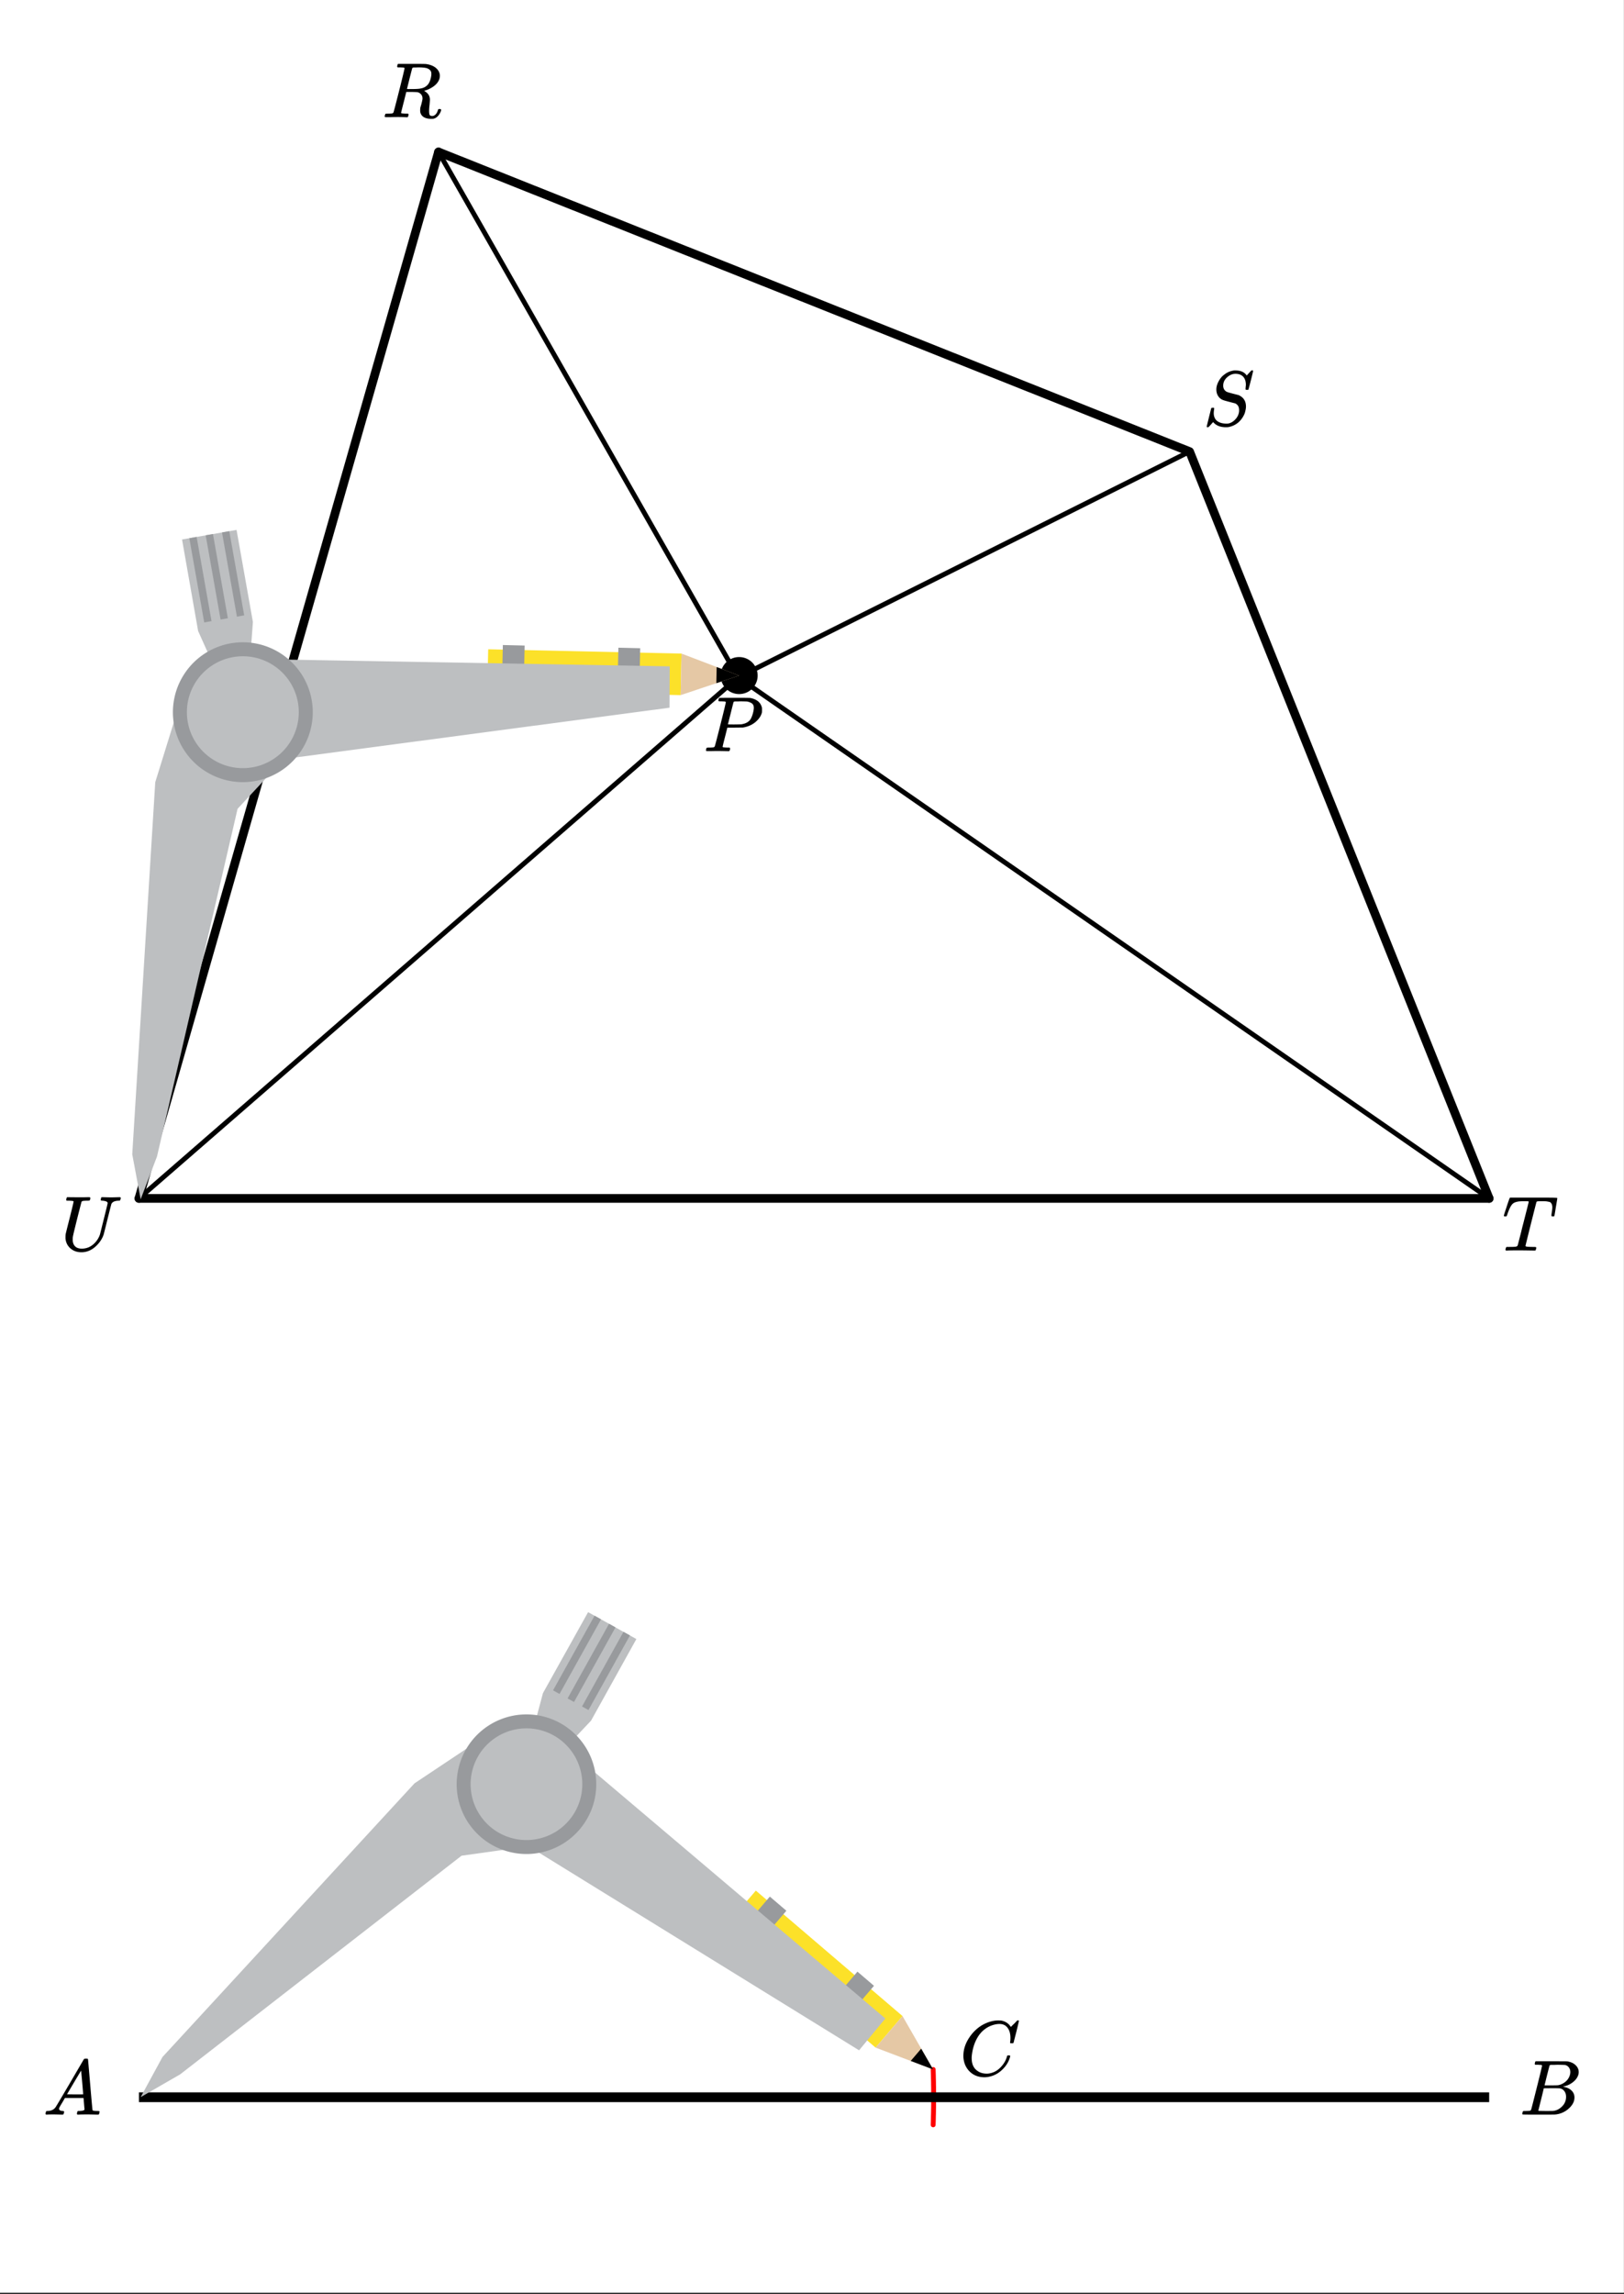 <svg xmlns="http://www.w3.org/2000/svg" xmlns:xlink="http://www.w3.org/1999/xlink" width="374.72" height="529.28" viewBox="0 0 281.04 396.96"><rect x="0" y="0" width="281.04" height="396.96" fill="#333333" stroke="none"/><defs><symbol overflow="visible" id="b"><path d="M2.063-1.89c0 .492.132.874.406 1.156.27.273.66.406 1.172.406.738 0 1.39-.238 1.953-.719A3.861 3.861 0 0 0 6.78-2.78C7.664-6.301 8.11-8.11 8.11-8.203c0-.227-.293-.367-.875-.422-.187 0-.293-.031-.312-.094-.012-.02-.008-.094.016-.219.007-.019.019-.046.03-.078.009-.039.016-.07.016-.093 0-.02.004-.036.016-.047.008-.02.016-.035.016-.047.007-.008.02-.016.03-.016.009-.008.024-.015.048-.015h.062c.133 0 .367.007.703.015a20.68 20.68 0 0 0 1.672 0c.313-.008.524-.015.64-.015.134 0 .204.046.204.14 0 .043-.016.121-.047.235a.821.821 0 0 1-.062.171c-.024.043-.121.063-.297.063-.637.031-1.04.215-1.203.547-.024.043-.246.914-.672 2.61a263.37 263.37 0 0 1-.672 2.687c-.274.812-.766 1.531-1.484 2.156-.711.617-1.5.922-2.375.922-.731 0-1.344-.211-1.844-.625-.5-.414-.797-.957-.89-1.625a1.805 1.805 0 0 1-.016-.313c0-.207.007-.39.03-.546.009-.083.13-.583.36-1.5.238-.926.469-1.836.688-2.735.218-.894.328-1.379.328-1.453 0-.063-.258-.102-.766-.125h-.406c-.043-.008-.074-.04-.094-.094-.012-.02-.008-.097.016-.234.039-.156.082-.25.125-.281h.234c.363.011.977.015 1.844.015h.89c.383-.008.66-.015.829-.015.125 0 .191.03.203.093.02.024.02.102 0 .235-.055.156-.102.246-.14.265h-.11c-.024 0-.055.008-.094.016H4.516c-.48.012-.758.043-.829.094a.53.53 0 0 0-.093.094c-.012.023-.137.5-.375 1.437-.242.93-.485 1.902-.735 2.922-.25 1.012-.386 1.61-.406 1.797a4.239 4.239 0 0 0-.015.39zm0 0"/></symbol><symbol overflow="visible" id="c"><path d="M3.89-8.5c0-.008-.007-.02-.015-.031a.084.084 0 0 0-.047-.016.311.311 0 0 1-.062-.031.156.156 0 0 0-.079-.016c-.03-.008-.062-.015-.093-.015h-.219a.516.516 0 0 0-.125-.016h-.531c-.043-.008-.074-.04-.094-.094-.023-.02-.016-.097.016-.234.039-.164.082-.258.125-.281h2.343c1.551 0 2.391.011 2.516.03.82.118 1.445.4 1.875.845.332.355.5.757.5 1.203 0 .093-.016.23-.047.406-.21.805-.875 1.453-2 1.953-.398.149-.621.219-.672.219l.094.078c.602.344.906.84.906 1.484 0 .106-.023.391-.062.86a8.903 8.903 0 0 0-.078 1.078c0 .312.03.539.093.672.063.125.204.187.422.187.125 0 .207-.008.25-.031.344-.133.586-.438.735-.906.039-.125.07-.196.093-.219.032-.031.102-.047.22-.047.175 0 .265.055.265.156 0 .168-.11.43-.328.782-.274.398-.59.64-.954.734a1.72 1.72 0 0 1-.39.031C7.609.281 7 0 6.719-.563a1.298 1.298 0 0 1-.125-.546v-.235c.008-.062.015-.129.015-.203a.716.716 0 0 1 .032-.156c.007-.04.03-.117.062-.234.04-.114.07-.22.094-.313.133-.508.203-.836.203-.984 0-.446-.2-.782-.594-1a1.217 1.217 0 0 0-.343-.11 23.19 23.19 0 0 0-.954-.031h-.921L3.75-2.609a72.29 72.29 0 0 0-.453 1.812c0 .063.015.102.047.11.062.023.312.042.75.062H4.5c.05.063.078.105.078.125.008.012 0 .094-.031.25a.464.464 0 0 1-.14.25h-.204a34.22 34.22 0 0 0-1.766-.031c-.218 0-.523.008-.906.015h-.86C.524-.016.454-.055.454-.14c0-.007.008-.07.031-.187.051-.164.098-.258.141-.281a.954.954 0 0 1 .203-.016h.078c.239 0 .508-.008.813-.031.125-.031.207-.086.25-.172.031-.031.36-1.281.984-3.75.625-2.477.938-3.785.938-3.922zm4.422.36a1.388 1.388 0 0 0-.75-.391c-.304-.063-.742-.094-1.312-.094-.105 0-.219.008-.344.016H5.47c-.117.011-.2.054-.25.125-.012.03-.168.636-.469 1.812-.293 1.18-.438 1.774-.438 1.781 0 .012.313.016.938.016.707-.008 1.176-.04 1.406-.094.582-.093 1.035-.36 1.36-.797a2.67 2.67 0 0 0 .359-.812c.102-.344.156-.649.156-.922 0-.281-.074-.492-.219-.64zm0 0"/></symbol><symbol overflow="visible" id="d"><path d="M7.484-7.031c0-.614-.156-1.086-.468-1.422-.313-.332-.762-.5-1.344-.5-.5 0-.98.203-1.438.61-.449.405-.671.886-.671 1.437 0 .281.066.523.203.718.144.2.328.336.546.407.032.023.344.11.938.265.602.157.91.235.922.235.133.043.305.136.516.281.539.387.812.96.812 1.719 0 .242-.04.496-.11.765a2.666 2.666 0 0 1-.265.75C6.562-.66 5.687.016 4.5.266a2.94 2.94 0 0 1-.469.03c-.898 0-1.59-.25-2.078-.75l-.14-.14-.375.422c-.25.281-.391.426-.422.438a.268.268 0 0 1-.141.03C.758.297.703.259.703.189c0-.024.258-1.079.781-3.172.02-.063.114-.094.282-.094h.171c.04.055.063.086.063.094.008.011.004.086-.016.218-.043.23-.062.465-.062.704.031.585.242 1.023.64 1.312.395.281.93.422 1.61.422.082 0 .191-.008.328-.031.414-.094.79-.317 1.125-.672.344-.352.563-.758.656-1.219.02-.07.032-.21.032-.422 0-.57-.235-.96-.704-1.172-.062-.008-.39-.094-.984-.25s-.906-.242-.938-.265a1.704 1.704 0 0 1-.953-.672c-.242-.344-.359-.75-.359-1.219 0-.445.129-.91.39-1.39.258-.489.567-.864.922-1.126a3.38 3.38 0 0 1 1.672-.75.582.582 0 0 1 .141-.015h.156c.938 0 1.594.293 1.969.875l.813-.875h.046c.032-.008.051-.016.063-.016.125 0 .187.04.187.11 0 .062-.132.609-.39 1.64-.262 1.031-.406 1.563-.438 1.594-.023.023-.09.031-.203.031-.187 0-.281-.039-.281-.125 0-.05.004-.094.016-.125 0-.05.003-.148.015-.297.02-.144.031-.25.031-.312zm0 0"/></symbol><symbol overflow="visible" id="e"><path d="M5.61 0c-.243 0-.641-.004-1.204-.016C3.844-.023 3.398-.03 3.078-.03 1.922-.031 1.18-.02.86 0H.656a.365.365 0 0 1-.094-.11c0-.03.016-.113.047-.25A.502.502 0 0 1 .75-.624h.375c.54 0 .906-.008 1.094-.031.156-.008.27-.04.344-.094h.015c.05-.031.098-.125.14-.281l.548-2.125c.144-.614.27-1.114.375-1.5.632-2.477.953-3.742.953-3.797 0-.05-.137-.078-.407-.078h-.406c-.605 0-1.008.031-1.203.094-.387.074-.68.23-.875.468-.242.274-.508.824-.797 1.657-.062.199-.11.32-.14.359-.024.031-.086.047-.188.047H.547c-.125 0-.203-.016-.235-.047-.023-.031-.03-.05-.03-.063 0-.062.132-.5.406-1.312.195-.613.363-1.11.5-1.484.05-.165.109-.282.171-.344h6.344c1.207 0 1.813.023 1.813.062v.016l.015.015v.032c0 .062-.086.586-.25 1.562-.156.969-.242 1.453-.25 1.453 0 .032-.015.059-.047.079-.023.023-.09.03-.203.03h-.125c-.031-.007-.054-.015-.062-.015a.257.257 0 0 1-.047-.047c-.012-.031-.024-.047-.031-.047 0-.062.007-.187.03-.375.083-.488.126-.843.126-1.062 0-.207-.027-.379-.078-.516a1.017 1.017 0 0 0-.188-.312c-.062-.07-.183-.125-.36-.156a3.96 3.96 0 0 0-.452-.079 10.519 10.519 0 0 0-.625-.015c-.418 0-.684.008-.797.015a.382.382 0 0 0-.234.094c-.012.012-.336 1.277-.97 3.797-.624 2.512-.937 3.781-.937 3.813 0 .062.055.105.172.125.125.03.461.054 1.016.062.312 0 .492.008.547.016.062.011.101.039.125.078.007.031 0 .11-.032.234-.03.168-.074.262-.125.281L5.704 0h-.095zm0 0"/></symbol><symbol overflow="visible" id="f"><path d="M3.89-8.5c0-.008-.007-.02-.015-.031a.084.084 0 0 0-.047-.016.311.311 0 0 1-.062-.031.156.156 0 0 0-.079-.016c-.03-.008-.062-.015-.093-.015h-.219a.516.516 0 0 0-.125-.016h-.14c-.22 0-.356-.004-.407-.016-.043-.007-.074-.039-.094-.093-.011-.032-.007-.094.016-.188.05-.176.086-.27.11-.281.03-.02.91-.031 2.64-.031 1.707 0 2.625.011 2.75.03.531.095.973.282 1.328.563.352.282.582.657.688 1.125.007.055.015.168.015.344 0 .23-.008.383-.015.453-.118.512-.407.996-.875 1.453-.625.618-1.43 1.008-2.407 1.172-.062 0-.539.008-1.421.016H4.155l-.406 1.61C3.477-1.415 3.344-.86 3.344-.798c0 .063.008.102.031.11.07.023.32.042.75.062h.422a.57.57 0 0 1 .078.156.888.888 0 0 1-.094.406C4.488-.02 4.414 0 4.313 0c-.149 0-.418-.004-.813-.016-.398-.007-.742-.015-1.031-.015-.293 0-.625.008-1 .015H.687C.57-.016.5-.036.47-.078a.32.32 0 0 1-.016-.078c0-.008.008-.07.031-.188.04-.144.079-.226.11-.25.039-.02.144-.031.312-.031.239 0 .508-.008.813-.031.125-.031.207-.086.25-.172.031-.031.36-1.281.984-3.75.625-2.477.938-3.785.938-3.922zm4.844 1c0-.344-.105-.594-.312-.75-.2-.156-.48-.27-.844-.344-.062-.008-.422-.02-1.078-.031-.156 0-.32.008-.484.016h-.547c-.117.011-.2.054-.25.125-.012.054-.102.402-.266 1.046-.156.637-.312 1.258-.469 1.86a21.05 21.05 0 0 1-.234.922c0 .023.363.031 1.094.031.758-.008 1.176-.02 1.25-.031.601-.094 1.066-.305 1.39-.64.239-.25.442-.688.61-1.313.094-.375.14-.672.14-.891zm0 0"/></symbol><symbol overflow="visible" id="g"><path d="M.563 0C.5-.063.469-.11.469-.14c0-.04.015-.118.047-.235C.546-.5.57-.566.594-.578l.062-.047h.188c.625-.02 1.082-.242 1.375-.672.05-.05.867-1.426 2.453-4.125C6.254-8.129 7.055-9.5 7.078-9.532c.04-.07.082-.113.125-.124.04-.02.145-.031.313-.031h.218a.886.886 0 0 1 .094.14l.375 4.36c.25 2.917.383 4.39.406 4.421.04.094.332.141.875.141.102 0 .172.008.204.016.039 0 .07.011.093.03.031.013.047.044.047.095a.983.983 0 0 1-.047.187c-.023.137-.047.219-.078.25C9.68-.016 9.625 0 9.531 0c-.168 0-.437-.004-.812-.016-.375-.007-.672-.015-.89-.015-.856 0-1.415.011-1.673.031H6c-.063-.05-.094-.086-.094-.11 0-.03.008-.113.032-.25.039-.124.066-.195.078-.218l.062-.047h.266c.488-.02.781-.098.875-.234l-.172-2.016H3.828l-.453.781c-.336.543-.5.836-.5.875a.404.404 0 0 0-.063.203c0 .23.208.36.626.391.164 0 .25.047.25.14a.915.915 0 0 1-.032.188.754.754 0 0 1-.094.25C3.54-.016 3.485 0 3.392 0c-.149 0-.387-.004-.72-.016-.335-.007-.589-.015-.765-.015C1.27-.031.86-.02.672 0zm6.421-3.516c0-.101-.058-.804-.171-2.109-.118-1.313-.18-1.973-.188-1.984l-.36.593c-.148.243-.433.72-.859 1.438L4.188-3.516l1.406.016c.926 0 1.39-.004 1.39-.016zm0 0"/></symbol><symbol overflow="visible" id="h"><path d="M3.89-8.5c0-.008-.007-.02-.015-.031 0-.008-.012-.016-.031-.016a.311.311 0 0 1-.063-.031.156.156 0 0 0-.078-.016c-.031-.008-.062-.015-.094-.015H3.39a.516.516 0 0 0-.124-.016h-.531c-.044-.008-.075-.04-.094-.094-.024-.02-.016-.097.015-.234.04-.164.082-.258.125-.281h1.75c2.332 0 3.567.007 3.703.015.614.094 1.098.313 1.454.656.363.344.546.747.546 1.204 0 .312-.09.62-.265.921-.2.356-.516.684-.953.985a3.766 3.766 0 0 1-1.375.578l-.125.047c.593.086 1.07.293 1.437.625.363.336.547.746.547 1.234 0 .656-.297 1.266-.89 1.828A3.993 3.993 0 0 1 6.124-.016C6.062-.004 5.113 0 3.281 0 1.47 0 .551-.008.531-.031.488-.051.47-.086.47-.141c0-.062.008-.125.031-.187.04-.164.086-.258.14-.281a.954.954 0 0 1 .204-.016h.078c.238 0 .508-.008.812-.031.125-.031.207-.086.25-.172.032-.031.352-1.281.97-3.75.624-2.477.937-3.785.937-3.922zm4.891 1.14c0-.312-.078-.57-.234-.78a1.131 1.131 0 0 0-.625-.438c-.063-.02-.48-.035-1.25-.047-.18 0-.367.008-.563.016H5.453c-.125.011-.21.043-.25.093-.023.043-.172.618-.453 1.72-.273 1.093-.414 1.671-.422 1.734h1.094c.726 0 1.148-.008 1.266-.032.363-.062.71-.207 1.046-.437.332-.227.586-.504.766-.828.188-.344.281-.676.281-1zm-.734 4.266c0-.394-.106-.722-.313-.984a1.19 1.19 0 0 0-.812-.469 20.052 20.052 0 0 0-1.11-.016c-1.074 0-1.617.008-1.625.016 0 .024-.078.356-.234 1-.156.637-.312 1.266-.469 1.89l-.234.954c0 .031.05.055.156.062.114 0 .477.008 1.094.016.8 0 1.238-.004 1.313-.016.582-.062 1.097-.32 1.546-.78a2.279 2.279 0 0 0 .688-1.673zm0 0"/></symbol><symbol overflow="visible" id="i"><path d="M8.813-6.516c0-.738-.168-1.32-.5-1.75-.325-.437-.793-.656-1.407-.656-.48 0-1 .117-1.562.344-.969.418-1.73 1.117-2.282 2.094-.5.875-.812 1.906-.937 3.093A2.994 2.994 0 0 0 2.109-3c0 1.023.344 1.762 1.032 2.219.425.304.957.453 1.593.453.344 0 .72-.078 1.125-.234.532-.208 1.008-.563 1.438-1.063.437-.5.738-1.04.906-1.625.031-.113.055-.18.078-.203.031-.02.102-.031.219-.031.188 0 .281.039.281.109 0 .023-.011.07-.031.14-.21.805-.64 1.528-1.297 2.172C6.805-.425 6.078-.016 5.266.173a3.756 3.756 0 0 1-.954.125C3.382.297 2.603.03 1.97-.5A3.568 3.568 0 0 1 .766-2.531a3.733 3.733 0 0 1-.094-.875c0-1.082.336-2.133 1.015-3.156a7.097 7.097 0 0 1 1.5-1.657A6.254 6.254 0 0 1 5.173-9.28c.531-.164 1.016-.25 1.453-.25.332 0 .523.008.578.015.54.094.992.325 1.36.688.019.012.054.055.109.125.05.074.098.137.14.187.04.055.067.079.079.079.03 0 .148-.114.359-.344.063-.051.129-.114.203-.188l.219-.219c.07-.082.117-.132.14-.156l.204-.203h.078c.125 0 .187.04.187.11 0 .03-.148.648-.437 1.843l-.485 1.89c-.011.056-.03.087-.062.095a1.059 1.059 0 0 1-.25.015h-.219a.671.671 0 0 1-.078-.078c0-.02.008-.098.031-.234.02-.188.031-.39.031-.61zm0 0"/></symbol><clipPath id="a"><path d="M0 0h281v396.707H0zm0 0"/></clipPath></defs><g clip-path="url(#a)" fill="#fff"><path d="M0 0h281v397.457H0zm0 0"/><path d="M0 0h281.75v397.457H0zm0 0"/></g><path d="M75.887 26.297l129.98 51.844M205.867 78.14l51.84 129.227" fill="red" stroke-width="1.503" stroke-linecap="round" stroke="#000"/><path d="M257.707 207.367H24.043" fill="none" stroke-width="1.503" stroke-linecap="round" stroke="#000"/><path d="M24.043 207.367l51.844-181.07" fill="red" stroke-width="1.503" stroke-linecap="round" stroke="#000"/><path d="M22.54 199.855l4.507-64.613M27.047 135.242l4.508-13.527M31.555 121.715l10.52 1.504M42.074 123.219l8.266 6.761M50.34 129.98l-9.016 9.77M41.324 139.75l-14.277 60.105M27.047 199.855l-3.004 7.512M24.043 207.367l-1.504-7.512M36.816 115.707l-2.254-6.762M34.563 108.945l-3.008-15.78M31.555 93.164l9.015-1.5M40.57 91.664l3.008 15.777M43.578 113.453l-1.504 9.766M42.074 123.219l-5.258-7.512M33.809 93.164l3.007 14.277M35.313 107.441l-2.254-14.277M36.816 92.414l2.254 14.277M39.07 106.691l-.754.75M38.316 107.441l-3.004-15.027M38.316 92.414l1.504-.75M39.82 91.664l2.254 15.027M41.324 106.691l-3.008-14.277M117.96 120.215l-33.812-.754M84.148 112.7l33.813.753M127.727 117.207l-9.766 3.008M117.96 113.453l9.767 3.754M127.727 117.207l-3.758.754M123.969 115.707l3.758 1.5M110.445 116.457l-3.754.75M41.324 114.203l74.383.75M115.707 122.469l-69.125 9.015M46.582 131.484l-4.508-8.265M42.074 123.219l-.75-9.016M27.8 356.133L71.38 308.8M71.379 308.8l12.77-8.265M84.148 300.535l6.762 8.266M90.91 308.8l2.254 10.516M93.164 319.316l-13.523 1.504M79.64 320.82l-48.085 38.32M31.555 359.14l-7.512 3.755M24.043 362.895l3.758-6.762M92.414 299.785l1.504-6.765M93.918 293.02l7.512-14.274M101.43 278.746l9.015 4.508M110.445 283.254l-8.261 14.277M102.184 297.531l-3.758 4.508M98.426 302.04l-7.516 6.76M90.91 308.8l1.504-9.015M102.934 279.496l.75.754M103.684 280.25l-6.762 12.77M96.922 293.02l-1.504-.75M95.418 292.27l7.516-12.774M105.188 281l1.503.75M106.691 281.75l-7.515 12.773M99.176 294.523l-.75-.75M98.426 293.773L105.187 281M108.191 282.504l.754.75M108.945 283.254l-6.761 12.773M102.184 296.027l-1.504-.754M100.68 295.273l7.511-12.77M156.277 348.621l-4.507 6.012M151.77 354.633l-25.547-21.79M126.223 332.844l4.511-6.012M130.734 326.832l25.543 21.79M161.54 358.387l-9.77-3.754M151.77 354.633l4.507-6.012M156.277 348.621l5.262 9.766M161.54 358.387l-3.759-1.5M157.781 356.887l1.504-2.254M159.285 354.633l2.254 3.754M135.992 330.59l-3.004 3.754M132.988 334.344l-3.008-2.254M129.98 332.09l3.008-3.754M132.988 328.336l3.004 2.254M151.02 343.36l-3.008 3.757M148.012 347.117l-3.004-2.254M145.008 344.863l3.004-3.758M148.012 341.105l3.008 2.254M96.922 301.285l56.351 48.086M153.273 349.371l-4.507 5.262M148.766 354.633L89.41 317.816M89.41 317.816l1.5-9.015M90.91 308.8l6.012-7.515" fill="red"/><path d="M161.488 367.668l.004-.195.016-.39.004-.196.008-.196.007-.39.004-.2.008-.195.012-.586v-.195l.012-.586v-.195l.003-.195v-.391l.004-.195v-1.372l-.004-.195v-.39l-.003-.196v-.195l-.012-.586v-.195l-.012-.586-.008-.196-.011-.586-.008-.195-.004-.195-.016-.39-.004-.196" fill="none" stroke-width=".845" stroke-linecap="round" stroke-linejoin="round" stroke="red"/><path d="M75.887 26.297l51.84 90.91M205.867 78.14l-78.14 39.067M24.043 207.367l103.684-90.16M257.707 207.367l-129.98-90.16" fill="none" stroke-width=".845" stroke="#000"/><path d="M24.043 362.895h233.664" fill="none" stroke-width="1.691" stroke="#000"/><path d="M130.691 116.898c0 .368-.07.723-.214 1.063a2.768 2.768 0 0 1-2.566 1.715c-.368 0-.723-.07-1.063-.211a2.728 2.728 0 0 1-.903-.602 2.757 2.757 0 0 1-.816-1.965 2.762 2.762 0 0 1 .816-1.968c.258-.258.559-.461.903-.602.34-.14.695-.21 1.062-.21a2.768 2.768 0 0 1 2.566 1.715c.145.339.215.694.215 1.065zm0 0" stroke-width=".845" stroke="#000"/><path d="M24.34 207.52l-1.453-7.782 3.98-64.383 4.32-13.945 10.836 1.828 8.137 6.98-9.047 9.735-13.945 60.168zm0 0M42.023 123.238l-4.941-7.82-2.797-6.234-2.781-15.832 9.433-1.66 2.829 15.93-.414 5.62zm0 0" fill="#bdbfc1"/><path d="M35.34 107.703l-2.578-14.578 1.265-.223 2.578 14.578zm0 0M38.172 107.203l-2.578-14.578 1.258-.219 2.578 14.574zm0 0M41 106.703L38.418 92.13l1.258-.223 2.582 14.57zm0 0" fill="#989a9d"/><path d="M84.488 112.348l33.45.746-.153 7.187-33.469-.754zm0 0" fill="#fce129"/><path d="M117.938 113.094l9.972 3.804-10.125 3.383zm0 0" fill="#e5c8a5"/><path d="M124.023 115.418l3.887 1.48-3.945 1.317zm0 0"/><path d="M87.02 111.613l3.773.09-.102 4.57-3.777.102zm0 0M107.016 112.074l3.773.09-.102 4.57-3.777.102zm0 0" fill="#989a9d"/><path d="M42.023 123.238l-.488-9.242 74.367 1.305-.039 7.156-69.215 9.203zm0 0" fill="#bdbfc1"/><path d="M54.125 123.238a12.16 12.16 0 0 1-.922 4.629 12.062 12.062 0 0 1-2.625 3.926 12.097 12.097 0 0 1-3.926 2.621 11.996 11.996 0 0 1-4.629.922c-.793 0-1.582-.078-2.359-.23a12.083 12.083 0 0 1-2.27-.692 12.097 12.097 0 0 1-3.925-2.621 11.687 11.687 0 0 1-1.504-1.836 12.08 12.08 0 0 1-1.121-2.09 12.16 12.16 0 0 1-.922-4.629 12.16 12.16 0 0 1 .922-4.633c.304-.734.68-1.43 1.12-2.09a12.068 12.068 0 0 1 5.43-4.457 12.083 12.083 0 0 1 2.27-.69 12.26 12.26 0 0 1 2.36-.231 11.996 11.996 0 0 1 4.629.922 12.097 12.097 0 0 1 5.433 4.457 12.062 12.062 0 0 1 1.805 4.359c.156.781.234 1.566.234 2.363zm0 0" fill="#989a9d"/><path d="M51.707 123.238a9.748 9.748 0 0 1-.738 3.703 9.682 9.682 0 0 1-3.567 4.344 9.422 9.422 0 0 1-1.672.895c-.59.246-1.195.43-1.816.55a9.607 9.607 0 0 1-3.777 0 9.195 9.195 0 0 1-1.817-.55 9.322 9.322 0 0 1-1.675-.895 9.826 9.826 0 0 1-1.47-1.203 9.674 9.674 0 0 1-1.202-1.469 9.957 9.957 0 0 1-.895-1.672 9.593 9.593 0 0 1-.734-3.703 9.603 9.603 0 0 1 .734-3.707 9.957 9.957 0 0 1 .895-1.672 9.674 9.674 0 0 1 1.203-1.468c.453-.45.941-.852 1.469-1.204a9.322 9.322 0 0 1 1.675-.894 9.195 9.195 0 0 1 1.817-.55 9.607 9.607 0 0 1 3.777 0 9.356 9.356 0 0 1 1.816.55c.586.242 1.145.539 1.672.894a9.632 9.632 0 0 1 3.567 4.344 9.749 9.749 0 0 1 .738 3.707zm0 0M24.34 362.879l3.777-6.945 43.621-47.36 12.125-8.082 7.242 8.238 1.907 10.532-13.137 1.84-48.684 37.824zm0 0M91.105 308.73l1.094-9.171 1.762-6.59 7.812-14.012 8.356 4.656-7.844 14.117-3.86 4.09zm0 0" fill="#bdbfc1"/><path d="M95.707 292.492l7.184-12.918 1.12.625-7.183 12.914zm0 0M98.219 293.887l7.18-12.918 1.113.625-7.176 12.91zm0 0M100.723 295.277l7.175-12.914 1.118.621-7.176 12.91zm0 0" fill="#989a9d"/><path d="M130.8 327.14l25.384 21.708-4.66 5.46-25.391-21.726zm0 0" fill="#fce129"/><path d="M156.184 348.848l5.304 9.242-9.965-3.781zm0 0" fill="#e5c8a5"/><path d="M159.418 354.492l2.07 3.598-3.883-1.477zm0 0"/><path d="M133.223 328.176l2.863 2.449-2.969 3.469-2.98-2.309zm0 0M148.383 341.16l2.863 2.453-2.969 3.469-2.98-2.309zm0 0" fill="#989a9d"/><path d="M91.105 308.73l5.461-7.449 56.649 47.989-4.55 5.503-59.306-36.613zm0 0" fill="#bdbfc1"/><path d="M103.184 308.73c0 .793-.079 1.579-.23 2.356a12.027 12.027 0 0 1-1.805 4.352c-.442.66-.942 1.269-1.504 1.832a11.849 11.849 0 0 1-1.829 1.503c-.66.438-1.355.813-2.09 1.114-.73.304-1.488.535-2.265.687a11.924 11.924 0 0 1-4.711 0 11.753 11.753 0 0 1-2.266-.687c-.734-.301-1.43-.676-2.09-1.114a11.85 11.85 0 0 1-1.828-1.503 12.068 12.068 0 0 1-3.304-10.899 12.11 12.11 0 0 1 .683-2.266 12.17 12.17 0 0 1 2.621-3.918 12.054 12.054 0 0 1 3.918-2.617 12.034 12.034 0 0 1 4.621-.918 12.034 12.034 0 0 1 6.71 2.035 12.054 12.054 0 0 1 3.333 3.333c.442.66.813 1.355 1.118 2.085.3.735.53 1.489.687 2.266.152.781.23 1.567.23 2.36zm0 0" fill="#989a9d"/><path d="M100.77 308.73c0 .633-.063 1.262-.184 1.883a9.71 9.71 0 0 1-1.445 3.485 9.602 9.602 0 0 1-1.204 1.464c-.445.45-.933.848-1.46 1.204a9.8 9.8 0 0 1-3.484 1.441 9.568 9.568 0 0 1-3.774 0 9.8 9.8 0 0 1-1.813-.55 9.628 9.628 0 0 1-4.336-3.56 9.957 9.957 0 0 1-.894-1.671 9.415 9.415 0 0 1-.547-1.813 9.529 9.529 0 0 1 0-3.77 9.5 9.5 0 0 1 .547-1.812 9.957 9.957 0 0 1 .894-1.672 9.602 9.602 0 0 1 2.668-2.664 9.388 9.388 0 0 1 1.668-.894 9.593 9.593 0 0 1 3.7-.734 9.564 9.564 0 0 1 3.699.734c.586.242 1.144.539 1.672.894.527.352 1.015.75 1.46 1.2a9.682 9.682 0 0 1 2.648 4.95c.122.62.185 1.249.185 1.885zm0 0" fill="#bdbfc1"/><use xlink:href="#b" x="10.519" y="216.385"/><use xlink:href="#c" x="66.118" y="20.286"/><use xlink:href="#d" x="208.12" y="73.631"/><use xlink:href="#e" x="259.963" y="216.385"/><use xlink:href="#f" x="121.717" y="129.981"/><use xlink:href="#g" x="7.408" y="365.901"/><use xlink:href="#h" x="262.968" y="365.901"/><use xlink:href="#i" x="166.045" y="359.139"/></svg>